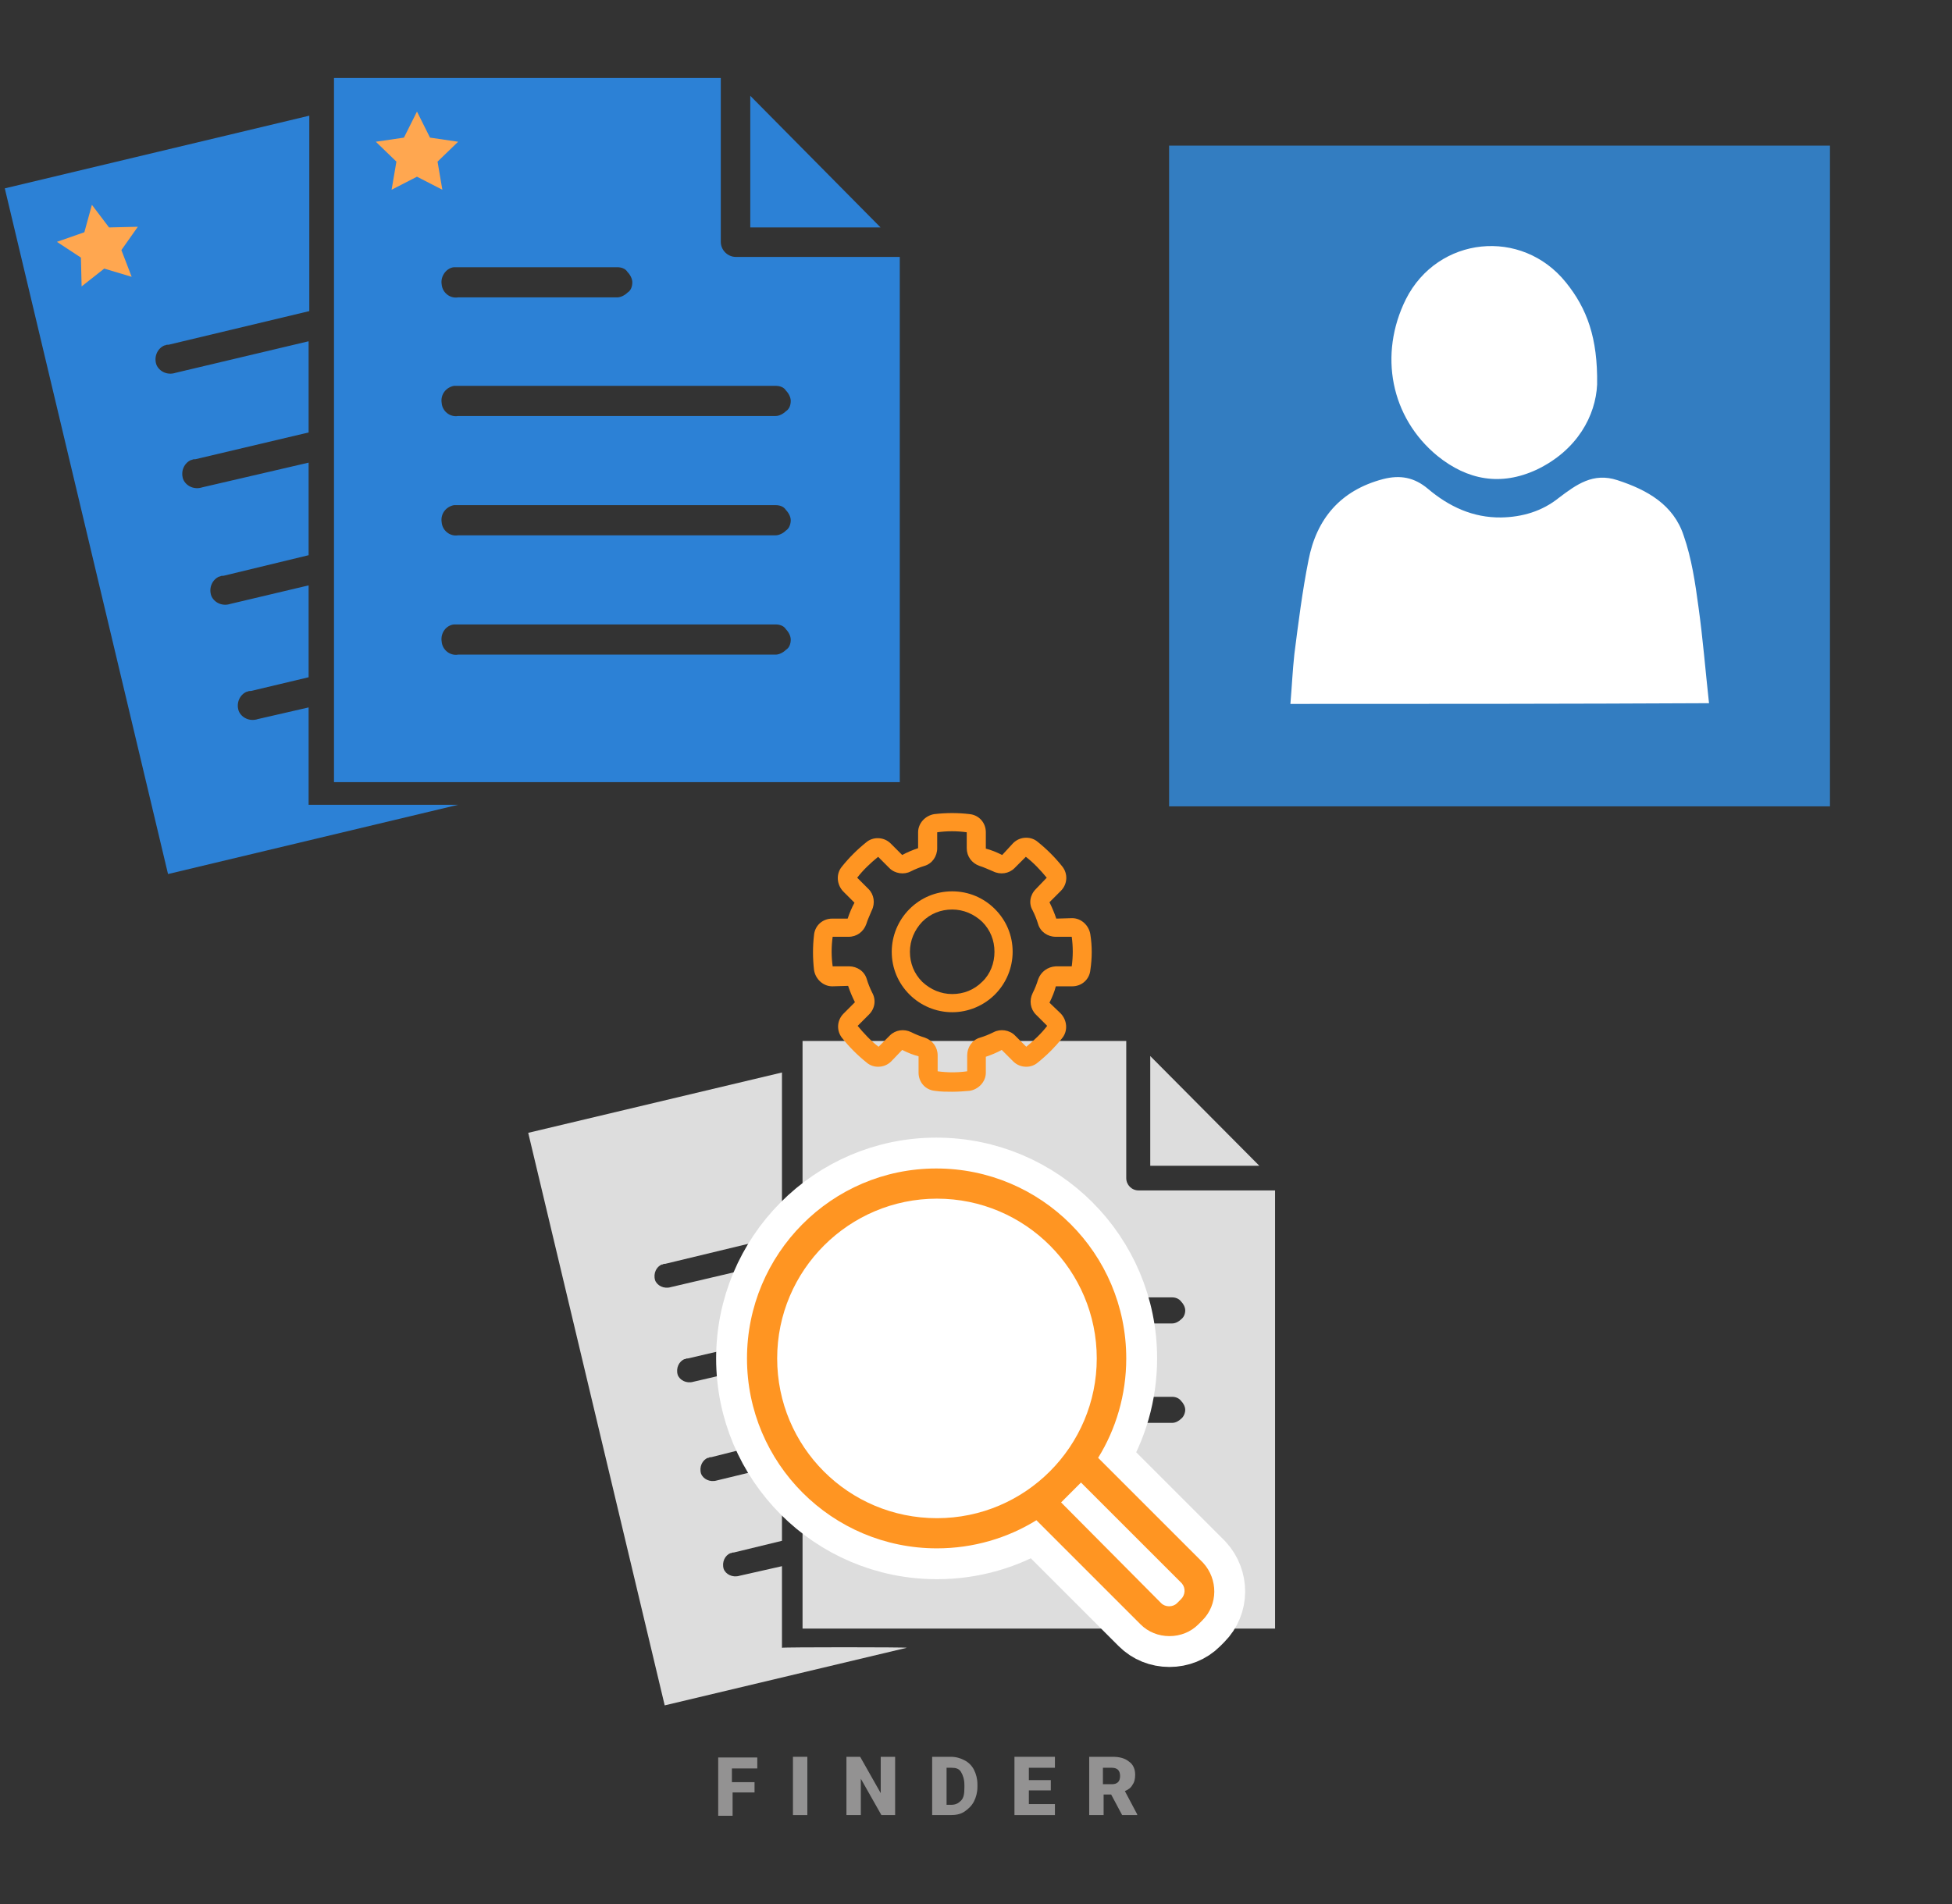 ﻿<?xml version="1.0" encoding="utf-8"?>
<!DOCTYPE svg PUBLIC "-//W3C//DTD SVG 1.1//EN" "http://www.w3.org/Graphics/SVG/1.1/DTD/svg11.dtd">
<svg width="1025" height="1000" xmlns="http://www.w3.org/2000/svg" xmlns:xlink="http://www.w3.org/1999/xlink" xmlns:xml="http://www.w3.org/XML/1998/namespace" version="1.1">
  <rect width="100%" height="100%" fill="#333333" stroke="none"/>
  <svg x="0" y="0" width="475" height="500" viewBox="0, 0, 131.9, 125.7" xml:space="preserve" id="e6f81958-2d5b-412e-a3cb-33bdb9bdd74f" enable-background="new 0 0 131.9 125.7" xmlns="http://www.w3.org/2000/svg" xmlns:xlink="http://www.w3.org/1999/xlink" xmlns:xml="http://www.w3.org/XML/1998/namespace" version="1.1">
    <g>
      <g>
        <path d="M45 110.8 L45 96.6 L37.6 98.3 C36.4 98.7 35.2 98.1 34.8 97.1 C34.4 95.9 35 94.7 36 94.3 L36 94.3 L36.1 94.3 C36.2 94.2 36.4 94.2 36.6 94.2 L45 92.2 L45 78.8 L33.6 81.5 C32.4 81.9 31.2 81.3 30.8 80.3 C30.4 79.1 31 77.9 32 77.5 L32 77.5 L32.1 77.5 C32.2 77.4 32.4 77.4 32.6 77.4 L45 74.4 L45 60.9 L29.5 64.5 C28.3 64.9 27.1 64.3 26.7 63.3 C26.3 62.1 26.9 60.9 27.9 60.5 L28 60.5 C28.1 60.4 28.3 60.4 28.5 60.4 L45 56.5 L45 43.2 L25.6 47.8 C24.4 48.2 23.2 47.6 22.8 46.6 C22.4 45.4 23 44.2 24 43.8 L24 43.8 L24.1 43.8 C24.2 43.7 24.4 43.7 24.6 43.7 L45.1 38.8 L45.1 10.3 L0.7 20.9 L24.5 120.9 L66.8 110.8 L45 110.8 z" style="fill:#2C81D6;" />
        <path d="M48.7 4.8 L48.7 107.5 L131.2 107.5 L131.2 30.9 L107.3 30.9 C106.1 30.9 105.1 29.9 105.1 28.7 L105.1 4.8 L48.7 4.8 z M109.4 7.4 L109.4 26.6 L128.4 26.6 L109.4 7.4 z M66.2 32.4 C66.2 32.4 66.3 32.4 66.2 32.4 C66.5 32.4 66.6 32.4 66.8 32.4 L90 32.4 C90.6 32.4 91.2 32.6 91.5 33.1 C91.9 33.5 92.2 34.1 92.2 34.6 C92.2 35.2 92 35.8 91.5 36.1 C91.1 36.5 90.5 36.8 90 36.8 L66.8 36.8 C65.6 37 64.5 36.1 64.4 34.9 C64.2 33.7 65.1 32.5 66.2 32.4 L66.2 32.4 z M66.2 49.7 C66.2 49.7 66.3 49.7 66.2 49.7 C66.5 49.7 66.6 49.7 66.8 49.7 L113.1 49.7 C113.7 49.7 114.3 49.9 114.6 50.4 C115 50.8 115.3 51.4 115.3 51.9 C115.3 52.5 115.1 53.1 114.6 53.4 C114.2 53.8 113.6 54.1 113.1 54.1 L66.8 54.1 C65.6 54.3 64.5 53.4 64.4 52.2 C64.2 50.9 65.1 49.9 66.2 49.7 L66.2 49.7 z M66.2 67.1 C66.2 67.1 66.3 67.1 66.2 67.1 C66.5 67.1 66.6 67.1 66.8 67.1 L113.1 67.1 C113.7 67.1 114.3 67.3 114.6 67.8 C115 68.2 115.3 68.8 115.3 69.3 C115.3 69.8 115.1 70.5 114.6 70.8 C114.2 71.2 113.6 71.5 113.1 71.5 L66.8 71.5 C65.6 71.7 64.5 70.8 64.4 69.6 C64.2 68.3 65.1 67.3 66.2 67.1 L66.2 67.1 z M66.2 84.5 L66.2 84.5 C66.5 84.5 66.6 84.5 66.8 84.5 L113.1 84.5 C113.7 84.5 114.3 84.7 114.6 85.2 C115 85.6 115.3 86.2 115.3 86.7 C115.3 87.3 115.1 87.9 114.6 88.2 C114.2 88.6 113.6 88.9 113.1 88.9 L66.8 88.9 C65.6 89.1 64.5 88.2 64.4 87 C64.2 85.7 65.1 84.6 66.2 84.5 L66.2 84.5 z" style="fill:#2C81D6;" />
      </g>
      <polygon points="60.8,9.7 62.7,13.5 66.8,14.1 63.8,17 64.5,21.1 60.8,19.2 57.1,21.1 57.8,17 54.8,14.1 58.9,13.5" style="fill:#FFA750;" />
      <polygon points="13.4,23.3 15.9,26.6 20.1,26.5 17.7,29.9 19.2,33.8 15.2,32.6 11.9,35.2 11.8,31 8.3,28.7 12.3,27.3" style="fill:#FFA750;" />
    </g>
  </svg>
  <svg x="550" y="0" width="475" height="500" viewBox="0, 0, 249.8, 257.7" xml:space="preserve" id="Layer_1" enable-background="new 0 0 249.8 257.7" xmlns="http://www.w3.org/2000/svg" xmlns:xlink="http://www.w3.org/1999/xlink" xmlns:xml="http://www.w3.org/XML/1998/namespace" version="1.1">
    <g>
      <rect x="53.6" y="57.8" width="152.4" height="152.4" style="fill:white;" />
      <g>
        <path d="M33.6 37.6 C33.6 98.4 33.6 159.3 33.6 220.1 C94.4 220.1 155.3 220.1 216.1 220.1 C216.1 159.3 216.1 98.4 216.1 37.6 C155.3 37.6 94.5 37.6 33.6 37.6 z M99 80 C107.8 62.6 131 60.2 143.2 75.4 C149 82.6 152 90.7 151.8 103.6 C151.4 112.1 146.4 121.7 135.1 127.1 C125.2 131.7 116 130 107.7 123.3 C94.8 112.7 91.4 95.3 99 80 z M67.1 191.8 C67.5 187.1 67.7 182.6 68.2 178 C69.3 169.4 70.4 160.6 72.1 152.1 C74.3 140.7 80.9 132.8 92.7 129.7 C97.4 128.5 101.3 129.2 105.1 132.4 C110.9 137.3 117.5 140.4 125.3 140.3 C131.1 140.2 136.6 138.6 141.2 134.9 C146.1 131.2 150.7 127.8 157.4 130 C165.7 132.7 172.9 136.8 175.7 145.3 C177.9 151.6 178.9 158.4 179.8 165.1 C181 173.7 181.7 182.5 182.7 191.6 C143.8 191.8 105.7 191.8 67.1 191.8 z" style="fill:#337DC1;" />
      </g>
    </g>
  </svg>
  <svg x="250" y="500" width="475" height="500" viewBox="0, 0, 131.9, 125.7" xml:space="preserve" id="e6f81958-2d5b-412e-a3cb-33bdb9bdd74f#1" enable-background="new 0 0 131.9 125.7" xmlns="http://www.w3.org/2000/svg" xmlns:xlink="http://www.w3.org/1999/xlink" xmlns:xml="http://www.w3.org/XML/1998/namespace" version="1.1">
    <g>
      <g>
        <path d="M40.7 116 L37.4 116 L37.4 119.4 L35.3 119.4 L35.3 110.9 L41 110.9 L41 112.5 L37.3 112.5 L37.3 114.5 L40.6 114.5 L40.6 116 z" style="fill:#939292;" />
        <path d="M48.3 119.3 L46.2 119.3 L46.2 110.8 L48.3 110.8 L48.3 119.3 z" style="fill:#939292;" />
        <path d="M61.1 119.3 L59.1 119.3 L56.1 114 L56.1 119.3 L54 119.3 L54 110.8 L56 110.8 L59 116.1 L59 110.8 L61.1 110.8 L61.1 119.3 z" style="fill:#939292;" />
        <path d="M66.5 119.3 L66.5 110.8 L69.2 110.8 C70 110.8 70.6 111 71.2 111.3 C71.8 111.6 72.3 112.1 72.6 112.7 C72.9 113.3 73.1 114 73.1 114.8 L73.1 115.2 C73.1 116 72.9 116.7 72.6 117.3 C72.3 117.9 71.8 118.4 71.2 118.8 C70.6 119.2 69.9 119.3 69.2 119.3 L66.5 119.3 z M68.6 112.4 L68.6 117.8 L69.3 117.8 C69.9 117.8 70.3 117.6 70.7 117.2 C71.1 116.8 71.2 116.2 71.2 115.3 L71.2 114.9 C71.2 114.1 71 113.5 70.7 113 C70.4 112.5 69.9 112.4 69.3 112.4 L68.6 112.4 z" style="fill:#939292;" />
        <path d="M83.8 115.7 L80.6 115.7 L80.6 117.7 L84.4 117.7 L84.4 119.3 L78.5 119.3 L78.5 110.8 L84.4 110.8 L84.4 112.4 L80.6 112.4 L80.6 114.2 L83.8 114.2 L83.8 115.7 z" style="fill:#939292;" />
        <path d="M92.6 116.3 L91.5 116.3 L91.5 119.3 L89.4 119.3 L89.4 110.8 L92.8 110.8 C93.8 110.8 94.6 111 95.2 111.5 C95.8 111.9 96.1 112.6 96.1 113.4 C96.1 114 96 114.5 95.7 114.9 C95.5 115.3 95.1 115.6 94.6 115.8 L96.4 119.2 L96.4 119.3 L94.2 119.3 L92.6 116.3 z M91.4 114.8 L92.7 114.8 C93.1 114.8 93.4 114.7 93.6 114.5 C93.8 114.3 93.9 114 93.9 113.6 C93.9 113.2 93.8 112.9 93.6 112.7 C93.4 112.5 93.1 112.4 92.7 112.4 L91.4 112.4 L91.4 114.8 z" style="fill:#939292;" />
      </g>
      <g>
        <g>
          <g>
            <path d="M44.6 94.9 L44.6 83 L38.4 84.4 C37.4 84.7 36.4 84.2 36.1 83.4 C35.8 82.4 36.3 81.4 37.1 81.1 L37.1 81.1 L37.2 81.1 C37.3 81 37.5 81 37.6 81 L44.6 79.3 L44.6 68.2 L35.1 70.5 C34.1 70.8 33.1 70.3 32.8 69.5 C32.5 68.5 33 67.5 33.8 67.2 L33.8 67.2 L33.9 67.2 C34 67.1 34.2 67.1 34.3 67.1 L44.6 64.5 L44.6 53.1 L31.7 56.1 C30.7 56.4 29.7 55.9 29.4 55.1 C29.1 54.1 29.6 53.1 30.4 52.8 L30.5 52.8 C30.6 52.7 30.8 52.7 30.9 52.7 L44.6 49.5 L44.6 38.5 L28.4 42.3 C27.4 42.6 26.4 42.1 26.1 41.3 C25.8 40.3 26.3 39.3 27.1 39 L27.1 39 L27.2 39 C27.3 38.9 27.5 38.9 27.6 38.9 L44.6 34.8 L44.6 11 L7.6 19.8 L27.5 103.3 L62.8 94.9 C62.8 94.8 44.6 94.8 44.6 94.9 z" style="fill:#DDDDDD;" />
            <path d="M47.6 6.4 L47.6 92.1 L116.5 92.1 L116.5 28.2 L96.6 28.2 C95.6 28.2 94.8 27.4 94.8 26.4 L94.8 6.4 C94.8 6.4 47.6 6.4 47.6 6.4 z M98.3 8.6 L98.3 24.6 L114.2 24.6 L98.3 8.6 z M62.3 29.4 L62.3 29.4 C62.6 29.4 62.6 29.4 62.8 29.4 L82.2 29.4 C82.7 29.4 83.2 29.6 83.5 30 C83.8 30.3 84.1 30.8 84.1 31.3 C84.1 31.8 83.9 32.3 83.5 32.6 C83.2 32.9 82.7 33.2 82.2 33.2 L62.8 33.2 C61.8 33.4 60.9 32.6 60.8 31.6 C60.6 30.5 61.3 29.5 62.3 29.4 L62.3 29.4 z M62.3 43.8 L62.3 43.8 C62.6 43.8 62.6 43.8 62.8 43.8 L101.5 43.8 C102 43.8 102.5 44 102.8 44.4 C103.1 44.7 103.4 45.2 103.4 45.7 C103.4 46.2 103.2 46.7 102.8 47 C102.5 47.3 102 47.6 101.5 47.6 L62.8 47.6 C61.8 47.8 60.9 47 60.8 46 C60.6 44.8 61.3 44 62.3 43.8 L62.3 43.8 z M62.3 58.3 L62.3 58.3 C62.6 58.3 62.6 58.3 62.8 58.3 L101.5 58.3 C102 58.3 102.5 58.5 102.8 58.9 C103.1 59.2 103.4 59.7 103.4 60.2 C103.4 60.6 103.2 61.2 102.8 61.5 C102.5 61.8 102 62.1 101.5 62.1 L62.8 62.1 C61.8 62.3 60.9 61.5 60.8 60.5 C60.6 59.3 61.3 58.5 62.3 58.3 L62.3 58.3 z M62.3 72.9 L62.3 72.9 C62.6 72.9 62.6 72.9 62.8 72.9 L101.5 72.9 C102 72.9 102.5 73.1 102.8 73.5 C103.1 73.8 103.4 74.3 103.4 74.8 C103.4 75.3 103.2 75.8 102.8 76.1 C102.5 76.4 102 76.7 101.5 76.7 L62.8 76.7 C61.8 76.9 60.9 76.1 60.8 75.1 C60.6 73.9 61.3 73 62.3 72.9 L62.3 72.9 z" style="fill:#DDDDDD;" />
          </g>
        </g>
        <g>
          <circle cx="67.2" cy="52.7" r="24.4" style="fill:white;" />
          <g>
            <path d="M106 82.5 L90.7 67.2 C93.3 63 94.8 58 94.8 52.7 C94.8 37.4 82.4 25 67.1 25 C51.8 25 39.5 37.5 39.5 52.7 C39.5 68 51.9 80.4 67.2 80.4 C72.5 80.4 77.5 78.9 81.7 76.3 L96.9 91.5 C98 92.6 99.5 93.2 101.1 93.2 C102.7 93.2 104.2 92.6 105.3 91.5 L105.9 90.9 C108.2 88.6 108.2 84.9 106 82.5 z M43.9 52.7 C43.9 39.8 54.4 29.4 67.2 29.4 C80.1 29.4 90.5 39.9 90.5 52.7 C90.5 65.5 80.1 76 67.2 76 C54.3 76 43.9 65.6 43.9 52.7 z M102.8 87.8 L102.2 88.4 C101.6 89 100.5 89 99.9 88.4 L85.3 73.7 L88.2 70.8 L102.9 85.5 C103.5 86.2 103.4 87.2 102.8 87.8 z" stroke-width="9" stroke-miterlimit="10" style="fill:#FF9522;stroke:white;" />
            <path d="M106 82.5 L90.7 67.2 C93.3 63 94.8 58 94.8 52.7 C94.8 37.4 82.4 25 67.1 25 C51.8 25 39.5 37.5 39.5 52.7 C39.5 68 51.9 80.4 67.2 80.4 C72.5 80.4 77.5 78.9 81.7 76.3 L96.9 91.5 C98 92.6 99.5 93.2 101.1 93.2 C102.7 93.2 104.2 92.6 105.3 91.5 L105.9 90.9 C108.2 88.6 108.2 84.9 106 82.5 z M43.9 52.7 C43.9 39.8 54.4 29.4 67.2 29.4 C80.1 29.4 90.5 39.9 90.5 52.7 C90.5 65.5 80.1 76 67.2 76 C54.3 76 43.9 65.6 43.9 52.7 z M102.8 87.8 L102.2 88.4 C101.6 89 100.5 89 99.9 88.4 L85.3 73.7 L88.2 70.8 L102.9 85.5 C103.5 86.2 103.4 87.2 102.8 87.8 z" style="fill:#FF9522;" />
          </g>
        </g>
      </g>
    </g>
  </svg>
  <svg x="350" y="350" width="300" height="300" viewBox="0, 0, 68, 125.7" xml:space="preserve" id="Layer_1#1" enable-background="new 0 0 68 125.7" xmlns="http://www.w3.org/2000/svg" xmlns:xlink="http://www.w3.org/1999/xlink" xmlns:xml="http://www.w3.org/XML/1998/namespace" version="1.1">
    <g id="Layer_1_00000089554179387453640340000007283889364533698717_" />
    <g id="sync_1_" />
    <g id="add_1_" />
    <g id="move_1_" />
    <g id="transfer_1_" />
    <g id="share_1_" />
    <g id="link_1_" />
    <g id="export_1_" />
    <g id="integrate_1_" />
    <g id="connect_1_" />
    <g id="copy_1_" />
    <g id="convert_1_" />
    <g id="push" />
    <g id="upload_1_" />
    <g id="download_1_" />
    <g id="migrate_1_" />
    <g id="import_export_1_" />
    <g id="create_shared_1_" />
    <g id="auto-sync_1_" />
    <g id="two-way_sync_1_" />
    <g id="one-way_two-way_sync_1_" />
    <g id="view_1_" />
    <g id="access_1_" />
    <g id="edit" />
    <g id="update_1_" />
    <g id="open_1_" />
    <g id="display_1_" />
    <g id="use_1_" />
    <g id="get_1_" />
    <g>
      <path d="M34 49.5 C30.4 49.5 27.1 50.9 24.6 53.4 C22.1 55.9 20.7 59.3 20.7 62.8 C20.7 66.4 22.1 69.7 24.6 72.2 C27.1 74.7 30.5 76.1 34 76.1 C37.5 76.1 40.9 74.7 43.4 72.2 C45.9 69.7 47.3 66.3 47.3 62.8 C47.3 59.2 45.9 55.9 43.4 53.4 C40.9 50.9 37.6 49.5 34 49.5 z M40.6 69.4 C38.8 71.2 36.5 72.1 34 72.1 C31.5 72.1 29.2 71.1 27.4 69.4 C25.6 67.6 24.7 65.3 24.7 62.8 C24.7 60.3 25.7 58 27.4 56.2 C29.2 54.4 31.5 53.5 34 53.5 C36.5 53.5 38.8 54.5 40.6 56.2 C42.4 58 43.3 60.3 43.3 62.8 C43.3 65.3 42.4 67.7 40.6 69.4 z" style="fill:#FF9522;" />
      <path d="M64.4 59 C64.1 57 62.4 55.4 60.4 55.4 L56.9 55.5 C56.5 54.3 56 53.1 55.4 51.9 L57.9 49.4 C59.4 47.9 59.5 45.6 58.2 44 C56.6 42 54.8 40.2 52.8 38.6 C52.1 38 51.2 37.7 50.3 37.7 C49.2 37.7 48.2 38.1 47.4 38.9 L45 41.5 C43.8 40.9 42.6 40.4 41.4 40.1 L41.4 36.5 C41.4 34.4 39.9 32.7 37.8 32.5 C35.3 32.2 32.7 32.2 30.1 32.5 C28.1 32.8 26.5 34.5 26.5 36.5 L26.5 40 C25.3 40.4 24.1 40.9 23 41.5 L20.5 39 C19.7 38.2 18.7 37.8 17.6 37.8 C16.7 37.8 15.8 38.1 15.1 38.7 C13.1 40.3 11.3 42.1 9.7 44.1 C8.4 45.7 8.6 48 10 49.5 L12.5 52 C11.9 53.1 11.4 54.3 11 55.5 L7.6 55.5 C5.5 55.5 3.8 57 3.6 59.1 C3.3 61.6 3.3 64.2 3.6 66.8 C3.9 68.8 5.6 70.4 7.6 70.4 L11.1 70.3 C11.5 71.5 12 72.7 12.6 73.9 L10.1 76.4 C8.6 77.9 8.5 80.2 9.8 81.8 C11.4 83.8 13.2 85.6 15.2 87.2 C15.9 87.8 16.8 88.1 17.7 88.1 C18.8 88.1 19.8 87.7 20.6 86.9 L23 84.4 C24.2 85 25.4 85.5 26.6 85.8 L26.6 89.4 C26.6 91.5 28.1 93.2 30.2 93.4 C31.5 93.6 32.8 93.6 34 93.6 C35.3 93.6 36.6 93.5 37.8 93.4 C39.8 93.1 41.4 91.4 41.4 89.4 L41.4 85.9 C42.6 85.5 43.8 85 44.9 84.4 L47.4 86.9 C48.2 87.7 49.2 88.1 50.3 88.1 C51.2 88.1 52.1 87.8 52.8 87.2 C54.8 85.6 56.6 83.8 58.2 81.8 C59.5 80.2 59.3 77.9 57.9 76.4 L55.4 74 C56 72.8 56.5 71.6 56.8 70.4 L60.4 70.4 C62.5 70.4 64.2 68.9 64.4 66.8 C64.8 64.1 64.8 61.6 64.4 59 z M52.9 68.9 C52.6 69.9 52.2 70.9 51.7 71.9 C50.9 73.5 51.2 75.4 52.4 76.6 L54.9 79.1 C53.6 80.8 52 82.3 50.3 83.7 L47.8 81.2 C46.6 80 44.6 79.7 43.1 80.5 C42.1 81 41.1 81.4 40.1 81.7 C38.4 82.2 37.3 83.8 37.3 85.6 L37.3 89.1 C35.1 89.4 33 89.4 30.8 89.1 L30.8 85.6 C30.8 83.8 29.7 82.3 28 81.7 C27 81.4 26 81 25 80.5 C23.4 79.7 21.5 80 20.3 81.2 L17.8 83.7 C16.1 82.4 14.6 80.8 13.2 79.1 L15.7 76.6 C17 75.3 17.3 73.4 16.4 71.8 C15.9 70.8 15.5 69.8 15.2 68.8 C14.7 67.1 13.1 66 11.3 66 L7.7 66 C7.4 63.8 7.4 61.7 7.7 59.5 L11.2 59.5 C13 59.5 14.5 58.4 15.1 56.7 C15.4 55.7 15.9 54.7 16.3 53.7 C17.1 52.1 16.8 50.2 15.6 49 L13.1 46.5 C14.4 44.8 16 43.3 17.7 41.9 L20.2 44.4 C21.4 45.6 23.4 45.9 24.9 45.1 C25.9 44.6 26.9 44.2 27.9 43.9 C29.6 43.4 30.7 41.8 30.7 40 L30.7 36.5 C32.9 36.2 35 36.2 37.2 36.5 L37.2 40 C37.2 41.8 38.3 43.3 40 43.9 C41 44.2 42 44.7 43 45.1 C44.6 45.9 46.5 45.6 47.7 44.4 L50.2 41.9 C51.9 43.2 53.4 44.8 54.8 46.5 L52.4 49 C51.1 50.3 50.8 52.2 51.7 53.7 C52.2 54.7 52.6 55.7 52.9 56.7 C53.4 58.4 55 59.5 56.8 59.5 L60.3 59.5 C60.6 61.7 60.6 63.8 60.3 66 L56.8 66 C55 66.1 53.5 67.2 52.9 68.9 z M50.4 83.8 L50.4 83.8 L50.4 83.8 L50.4 83.8 z M17.7 83.8 L17.7 83.8 L17.7 83.8 L17.7 83.8 z M50.3 41.9 L50.3 41.9 L50.3 41.9 L50.3 41.9 z" style="fill:#FF9522;" />
    </g>
  </svg>
</svg>